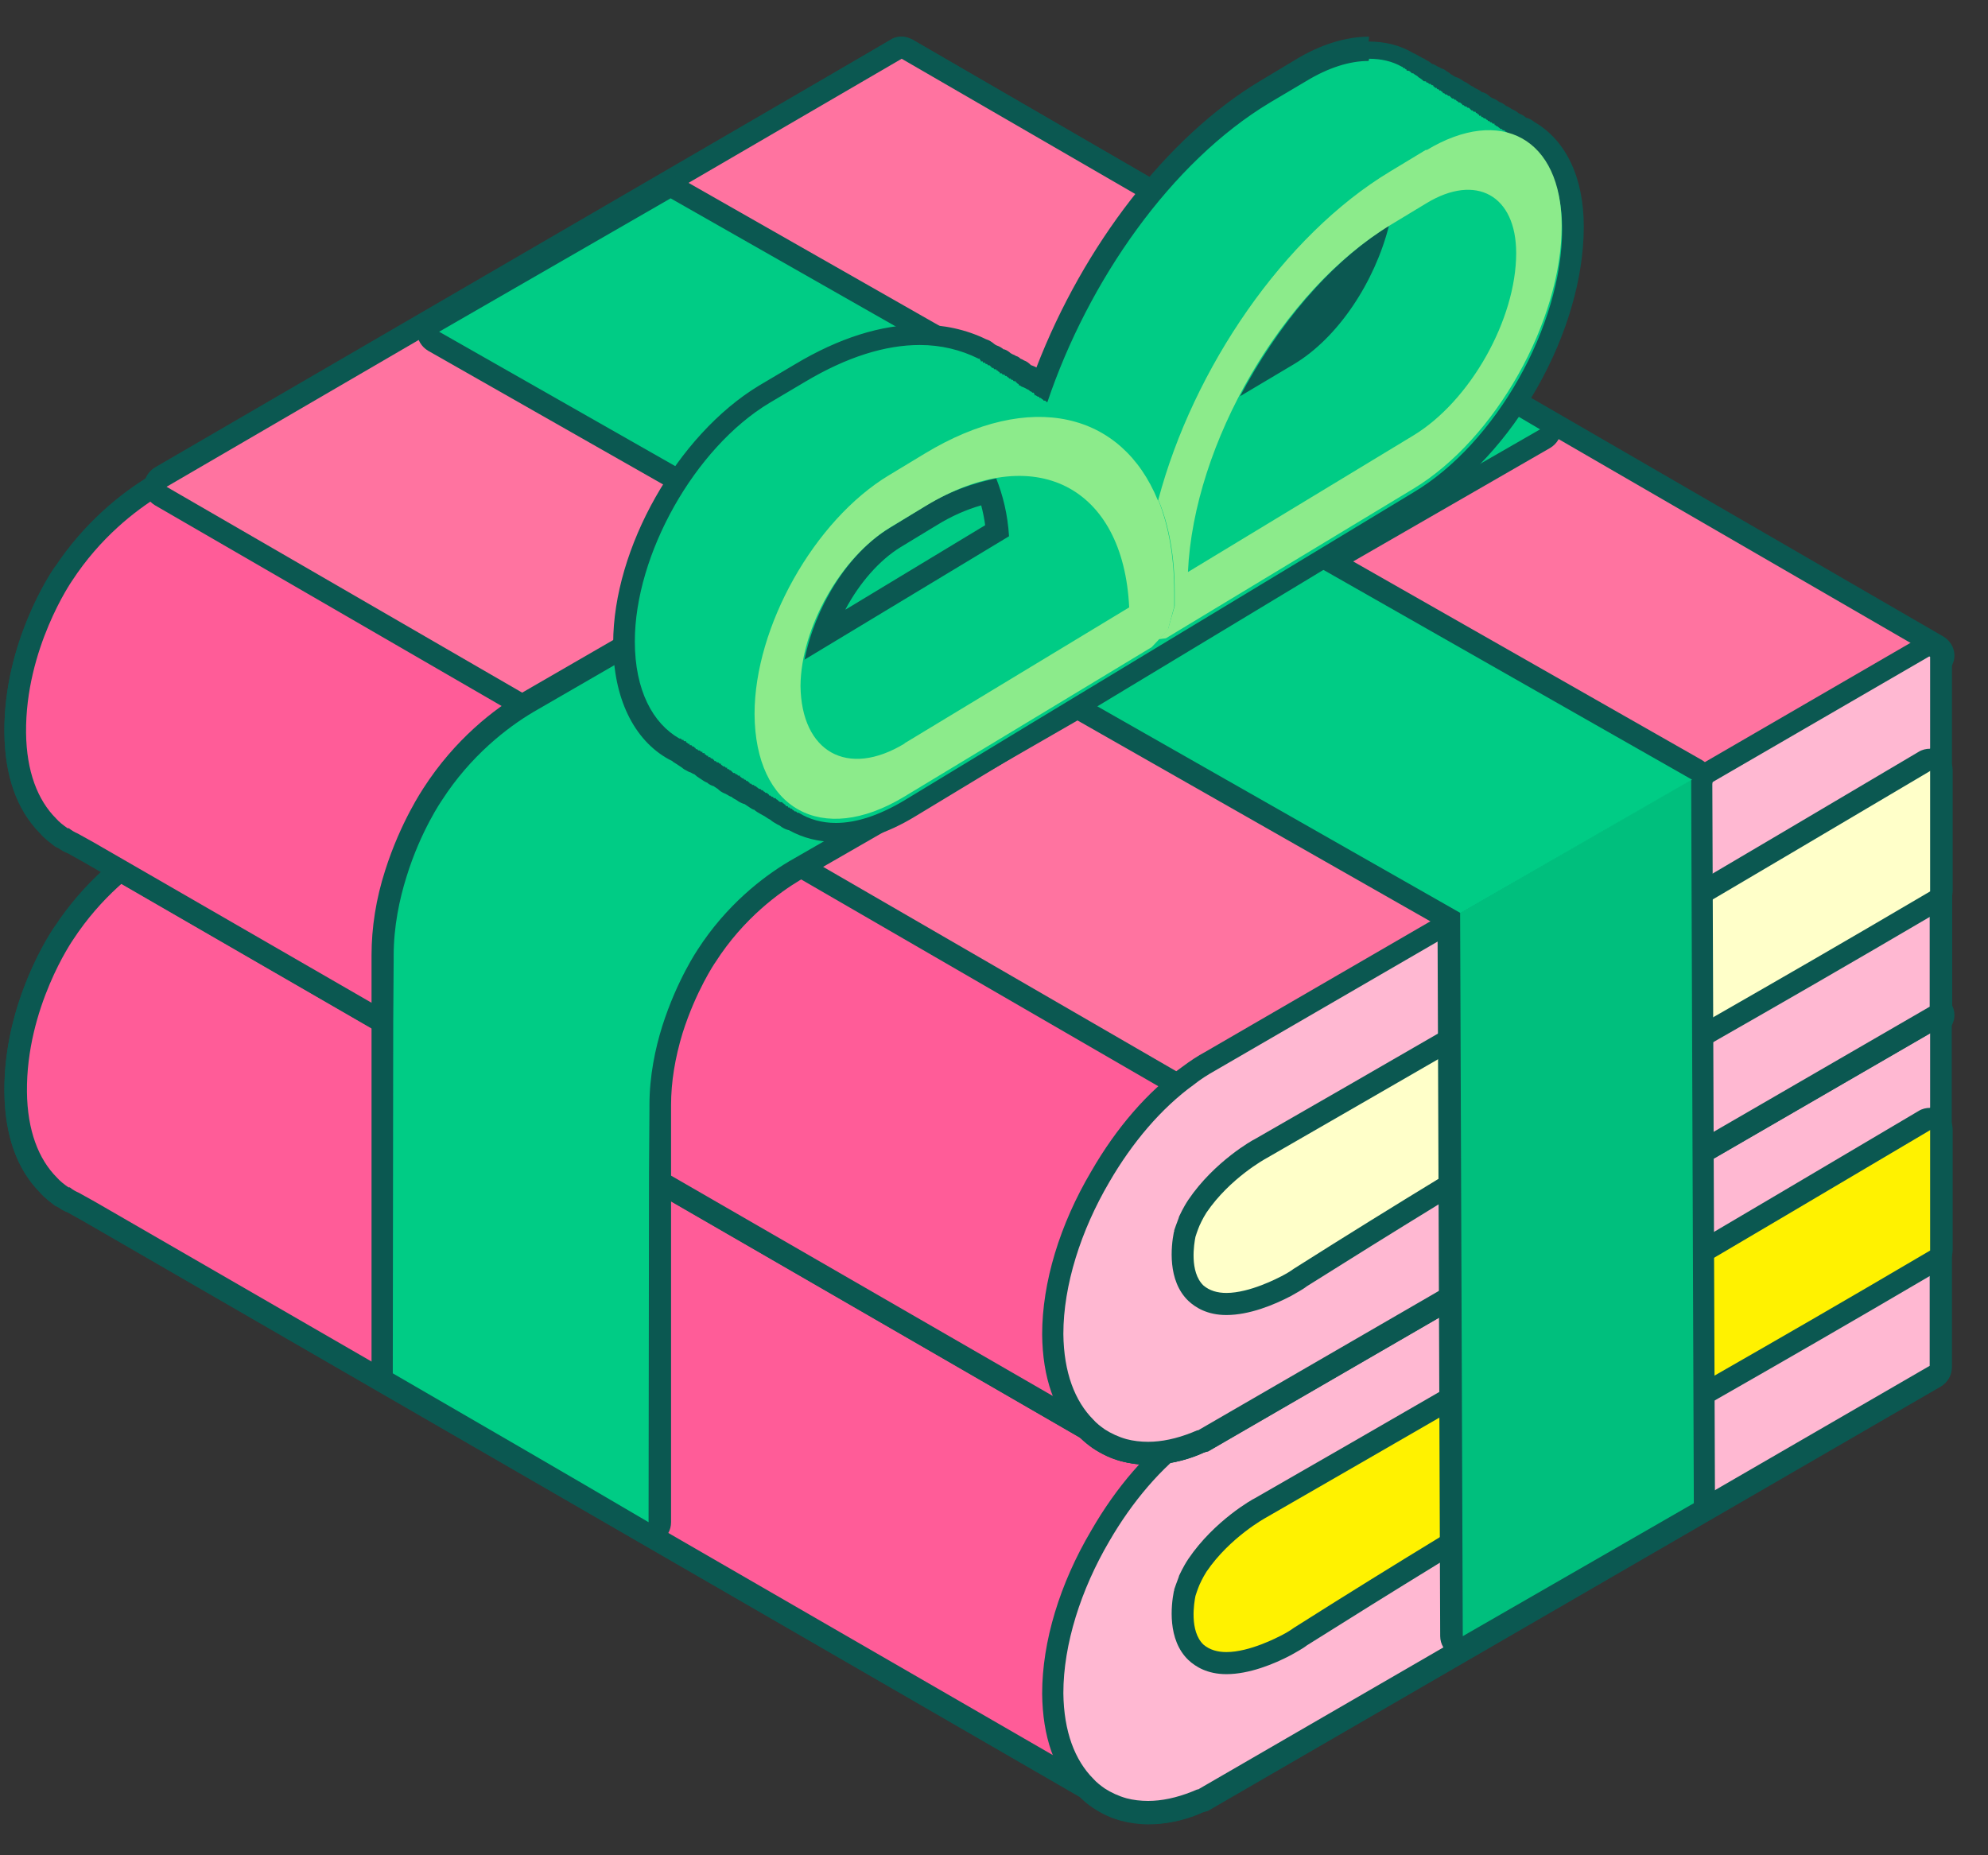 <svg width="45" height="42" viewBox="0 0 45 42" fill="none" xmlns="http://www.w3.org/2000/svg">
<rect x="0" y="0" width="45" height="42" fill="#333333" stroke="none"/>
<path d="M26.01 41.04C25.81 41.04 25.63 41.02 25.45 40.97C25.25 40.92 25.06 40.83 24.89 40.71C24.78 40.63 24.66 40.55 24.57 40.43L1.65 27.21C1.6 27.19 1.53 27.15 1.45 27.1C1.41 27.09 1.38 27.07 1.36 27.04C1.28 26.99 1.17 26.91 1.08 26.79C0.61 26.34 0.36 25.63 0.35 24.7C0.33 22.74 1.39 21.18 1.44 21.12L3.47 19.15L11.91 14.18L20.3 9.24C20.3 9.24 20.38 9.21 20.43 9.21C20.48 9.21 20.52 9.22 20.55 9.24L43.88 22.75C43.95 22.79 44 22.87 44 22.96C44 23.02 43.98 23.07 43.95 23.12V30.93C43.95 31.02 43.9 31.1 43.83 31.15L27.27 40.74C27.27 40.74 27.17 40.79 27.16 40.79C26.74 40.96 26.37 41.04 26.02 41.04H26.01Z" fill="#0B5851"/>
<path d="M20.41 9.46L43.74 22.97C43.74 22.97 43.71 22.99 43.69 23V25.58V28.31V30.93L27.13 40.52H27.11C27.07 40.54 27.03 40.55 26.99 40.57C26.64 40.71 26.3 40.78 26 40.78C25.83 40.78 25.66 40.76 25.51 40.72C25.33 40.67 25.16 40.59 25.02 40.5C24.92 40.43 24.83 40.36 24.76 40.28L2.12 27.2L1.76 27C1.69 26.97 1.62 26.93 1.56 26.88C1.56 26.88 1.54 26.88 1.53 26.88C1.43 26.81 1.34 26.74 1.27 26.66C0.85 26.24 0.6 25.59 0.59 24.72C0.57 22.81 1.63 21.28 1.63 21.28C2.3 20.63 2.96 19.99 3.63 19.34C9.22 16.05 14.82 12.76 20.41 9.47M20.41 8.96C20.32 8.96 20.23 8.98 20.16 9.03L3.38 18.91C3.38 18.91 3.31 18.95 3.29 18.98L2.29 19.95L1.29 20.92C1.29 20.92 1.25 20.97 1.23 20.99C1.18 21.06 0.08 22.67 0.1 24.72C0.11 25.7 0.38 26.46 0.9 26.99C1.01 27.12 1.14 27.21 1.24 27.29C1.24 27.29 1.29 27.32 1.32 27.33C1.39 27.38 1.46 27.42 1.54 27.45L1.88 27.64L24.44 40.68C24.54 40.78 24.64 40.86 24.73 40.92C24.94 41.06 25.15 41.16 25.38 41.22C25.57 41.27 25.78 41.3 26 41.3C26.38 41.3 26.78 41.22 27.18 41.05V41.03C27.18 41.03 27.21 41.03 27.22 41.03C27.22 41.03 27.29 41.01 27.33 41C27.34 41 27.35 40.99 27.37 40.98L43.93 31.39C44.08 31.3 44.18 31.14 44.18 30.96V23.16C44.18 23.16 44.21 23.06 44.2 23.01C44.2 22.83 44.13 22.66 43.98 22.57L20.65 9.06C20.57 9.02 20.49 8.99 20.4 8.99L20.41 8.96Z" fill="#0B5851"/>
<path d="M26.01 41.04C25.81 41.04 25.63 41.02 25.45 40.97L1.65 27.22C1.6 27.2 1.53 27.16 1.45 27.11C1.41 27.1 1.38 27.08 1.36 27.05C1.28 27 1.17 26.92 1.08 26.8C0.61 26.35 0.36 25.64 0.35 24.71C0.33 22.75 1.39 21.19 1.44 21.13C2.1 20.12 2.93 19.48 3.51 19.12L3.67 19.01C3.67 19.01 3.76 18.97 3.8 18.97C3.84 18.97 3.88 18.98 3.92 19C4.44 19.3 4.44 19.3 4.47 19.33L5.89 20.15L6.1 20.26L8.26 21.52L8.47 21.63L10.64 22.9L27.17 32.45C27.25 32.49 27.33 32.6 27.33 32.69V33.47C27.33 34.29 27.33 35.16 27.33 36.06C27.33 36.25 27.33 36.44 27.33 36.63V36.92C27.32 38.15 27.3 39.38 27.25 40.53C27.25 40.63 27.18 40.75 27.09 40.79C26.72 40.94 26.35 41.02 26.01 41.02V41.04Z" fill="#FF5C98"/>
<path d="M3.8 19.23C3.8 19.23 4.29 19.51 4.3 19.52L5.78 20.38L5.99 20.5L6.04 20.53L8.14 21.76L8.35 21.88L8.4 21.91L10.32 23.03L10.51 23.15L10.56 23.18L27.05 32.7L27.09 32.72C27.09 33.76 27.09 34.9 27.09 36.08C27.09 36.37 27.09 36.65 27.09 36.94C27.09 38.16 27.06 39.39 27.01 40.54V40.58C26.66 40.72 26.32 40.79 26.02 40.79C25.85 40.79 25.68 40.77 25.53 40.73L24.78 40.28L2.14 27.2L1.78 27C1.71 26.97 1.64 26.93 1.58 26.88C1.58 26.88 1.56 26.88 1.55 26.88C1.45 26.81 1.36 26.74 1.29 26.66C0.87 26.24 0.62 25.59 0.61 24.72C0.59 22.81 1.65 21.28 1.65 21.28C2.29 20.3 3.08 19.69 3.65 19.34C3.71 19.3 3.77 19.26 3.81 19.23M3.8 18.73C3.71 18.73 3.62 18.75 3.54 18.8C3.49 18.83 3.42 18.87 3.36 18.92C2.77 19.28 1.91 19.94 1.22 21C1.18 21.06 0.08 22.67 0.1 24.72C0.11 25.7 0.38 26.46 0.9 26.99C1.01 27.12 1.14 27.21 1.24 27.29C1.24 27.29 1.29 27.32 1.32 27.33C1.39 27.38 1.46 27.42 1.54 27.45L1.88 27.64L24.52 40.72L25.27 41.16C25.27 41.16 25.35 41.2 25.39 41.21C25.59 41.26 25.8 41.29 26.02 41.29C26.4 41.29 26.8 41.21 27.2 41.04C27.39 40.96 27.51 40.78 27.51 40.58C27.55 39.57 27.58 38.45 27.59 36.94V36.65C27.59 36.45 27.59 36.26 27.59 36.05C27.6 35.18 27.6 34.31 27.6 33.48V32.7C27.6 32.51 27.49 32.34 27.32 32.25L10.82 22.72L10.78 22.7L10.59 22.58L8.67 21.45L8.63 21.42L8.4 21.29L6.31 20.07L6.27 20.04L6.04 19.91L4.58 19.06C4.51 19.02 4.37 18.94 4.07 18.76C3.99 18.72 3.91 18.69 3.82 18.69L3.8 18.73Z" fill="#0B5851"/>
<path d="M8.31 20.77C8.37 20.73 8.43 20.69 8.47 20.66L8.44 20.64C8.4 20.67 8.35 20.71 8.31 20.76V20.77Z" fill="#00BA79"/>
<path d="M27.09 32.91C27.09 32.91 27 32.9 26.97 32.88L3.64 19.36C3.56 19.32 3.52 19.23 3.52 19.14C3.52 19.05 3.57 18.97 3.64 18.92L20.29 9.24C20.29 9.24 20.369 9.21 20.419 9.21C20.47 9.21 20.509 9.22 20.54 9.24L43.87 22.75C43.95 22.79 43.989 22.88 43.989 22.97C43.989 23.06 43.94 23.14 43.87 23.19L27.22 32.87C27.22 32.87 27.14 32.9 27.09 32.9V32.91Z" fill="#FF5C98"/>
<path d="M20.41 9.46L43.74 22.97L27.09 32.65L3.77 19.15L20.42 9.47M20.41 8.96C20.32 8.96 20.24 8.98 20.16 9.03L3.51 18.72C3.36 18.81 3.26 18.97 3.26 19.15C3.26 19.33 3.36 19.49 3.51 19.58L26.84 33.09C26.92 33.13 27 33.16 27.09 33.16C27.18 33.16 27.26 33.14 27.34 33.09L43.99 23.41C44.14 23.32 44.24 23.16 44.24 22.98C44.24 22.8 44.14 22.64 43.99 22.55L20.66 9.04C20.58 9 20.5 8.97 20.41 8.97V8.96Z" fill="#0B5851"/>
<path d="M26.01 41.04C25.81 41.04 25.63 41.02 25.45 40.97C25.25 40.92 25.06 40.83 24.89 40.71C24.78 40.63 24.66 40.55 24.57 40.43C24.1 39.98 23.85 39.27 23.84 38.34C23.84 37.2 24.22 35.94 24.92 34.77C25.47 33.82 26.16 33.03 26.91 32.49C27.07 32.37 27.24 32.26 27.41 32.16L43.58 22.78C43.58 22.78 43.66 22.75 43.7 22.75C43.74 22.75 43.79 22.76 43.82 22.78C43.9 22.82 43.94 22.91 43.94 23V25.58C43.94 25.67 43.89 25.75 43.82 25.79C42.18 26.77 40.53 27.74 38.87 28.72L37.54 29.5C34.61 31.21 31.68 32.9 28.78 34.57C28.77 34.57 28.02 34.99 27.52 35.71C27.44 35.83 27.38 35.96 27.38 35.97L27.31 36.16C27.26 36.44 27.26 36.69 27.31 36.87C27.33 36.93 27.36 37 27.41 37.05C27.49 37.12 27.61 37.16 27.76 37.16C28.04 37.16 28.44 37.04 28.87 36.82C29.01 36.75 29.1 36.68 29.12 36.67C31.77 34.99 33.78 33.78 35 33.06C36.35 32.26 37.42 31.65 38.6 30.98C39.92 30.22 41.39 29.39 43.56 28.11C43.6 28.09 43.64 28.08 43.69 28.08C43.74 28.08 43.78 28.09 43.81 28.11C43.89 28.15 43.94 28.24 43.94 28.33V30.95C43.94 31.04 43.89 31.12 43.82 31.17L27.26 40.76C27.26 40.76 27.16 40.81 27.14 40.81C26.72 40.98 26.35 41.06 26 41.06L26.01 41.04Z" fill="#FFB8D2"/>
<path d="M43.69 23V25.58C41.61 26.82 39.51 28.05 37.41 29.29C34.48 30.99 31.56 32.69 28.65 34.36C28.65 34.36 27.85 34.8 27.31 35.57C27.21 35.72 27.15 35.87 27.15 35.87C27.15 35.87 27.11 35.97 27.07 36.07C27.07 36.09 27.07 36.1 27.07 36.12C27.05 36.23 26.98 36.61 27.07 36.93C27.11 37.04 27.16 37.14 27.24 37.22C27.38 37.35 27.56 37.39 27.76 37.39C28.29 37.39 28.92 37.06 29.01 37.01C29.17 36.92 29.28 36.85 29.29 36.84C31.72 35.3 33.74 34.08 35.13 33.26C37.99 31.57 39.58 30.72 43.68 28.3V30.92L27.12 40.51H27.1C27.06 40.53 27.02 40.54 26.98 40.56C26.63 40.7 26.29 40.77 25.99 40.77C25.82 40.77 25.65 40.75 25.5 40.71C25.32 40.66 25.15 40.58 25.01 40.49C24.91 40.42 24.82 40.35 24.75 40.27C24.33 39.85 24.08 39.2 24.07 38.33C24.07 37.22 24.47 35.98 25.11 34.89C25.62 34.01 26.28 33.22 27.03 32.68C27.18 32.56 27.34 32.46 27.5 32.37L43.67 22.99M43.69 22.5C43.6 22.5 43.52 22.52 43.44 22.57L27.27 31.95C27.12 32.03 26.95 32.14 26.75 32.29C25.98 32.84 25.27 33.66 24.7 34.65C23.99 35.85 23.59 37.16 23.59 38.34C23.6 39.32 23.87 40.09 24.39 40.61C24.5 40.74 24.63 40.83 24.73 40.91C24.94 41.05 25.15 41.15 25.38 41.21C25.57 41.26 25.78 41.29 26 41.29C26.38 41.29 26.78 41.21 27.18 41.04V41.02C27.18 41.02 27.21 41.02 27.22 41.02C27.22 41.02 27.29 41 27.33 40.99C27.34 40.99 27.35 40.98 27.37 40.97L43.93 31.38C44.08 31.29 44.18 31.13 44.18 30.95V28.33C44.18 28.15 44.08 27.98 43.93 27.9C43.85 27.86 43.77 27.83 43.68 27.83C43.59 27.83 43.5 27.85 43.43 27.9C41.26 29.18 39.78 30.03 38.47 30.77C37.29 31.45 36.22 32.06 34.87 32.86C33.65 33.58 31.65 34.78 29.01 36.45C28.99 36.46 28.98 36.47 28.96 36.49C28.93 36.51 28.86 36.56 28.76 36.61C28.36 36.81 27.99 36.93 27.75 36.93C27.66 36.93 27.6 36.91 27.57 36.89C27.57 36.89 27.55 36.86 27.53 36.8C27.52 36.76 27.48 36.58 27.54 36.25C27.57 36.17 27.6 36.1 27.6 36.09C27.6 36.09 27.65 35.98 27.72 35.88C28.17 35.23 28.88 34.84 28.88 34.83C31.79 33.15 34.72 31.45 37.65 29.75L38.95 28.98C40.62 28 42.28 27.02 43.93 26.04C44.08 25.95 44.17 25.79 44.17 25.61V23.03C44.17 22.85 44.07 22.69 43.92 22.6C43.84 22.56 43.76 22.53 43.67 22.53L43.69 22.5Z" fill="#0B5851"/>
<path d="M27.77 37.65C27.48 37.65 27.25 37.57 27.08 37.41C26.69 37.03 26.77 36.35 26.82 36.08C26.87 35.92 26.92 35.79 26.92 35.79C26.92 35.79 27 35.61 27.11 35.44C27.67 34.62 28.5 34.16 28.53 34.14C31.43 32.47 34.35 30.78 37.28 29.07C39.38 27.84 41.47 26.6 43.55 25.37C43.59 25.35 43.63 25.33 43.68 25.33C43.73 25.33 43.76 25.34 43.8 25.36C43.88 25.4 43.93 25.49 43.93 25.58V28.31C43.93 28.4 43.88 28.48 43.81 28.53C41.59 29.84 40.11 30.68 38.76 31.45C37.61 32.11 36.57 32.7 35.25 33.48C33.37 34.6 31.4 35.8 29.42 37.05C29.42 37.06 29.27 37.16 29.12 37.23C28.59 37.5 28.12 37.64 27.76 37.64L27.77 37.65Z" fill="#FFF200"/>
<path d="M43.69 25.58V28.31C39.58 30.73 38 31.58 35.13 33.27C33.74 34.1 31.72 35.31 29.29 36.85C29.29 36.85 29.17 36.94 29.01 37.02C28.93 37.06 28.29 37.4 27.76 37.4C27.56 37.4 27.38 37.35 27.24 37.23C26.92 36.92 27.03 36.28 27.06 36.13C27.1 36 27.15 35.88 27.15 35.88C27.15 35.88 27.22 35.72 27.31 35.58C27.84 34.8 28.65 34.36 28.65 34.36C31.55 32.69 34.48 31 37.41 29.29C39.51 28.06 41.6 26.82 43.68 25.59M43.69 25.08C43.6 25.08 43.51 25.1 43.43 25.15C41.35 26.38 39.26 27.62 37.16 28.85C34.23 30.56 31.31 32.25 28.4 33.92C28.37 33.93 27.49 34.42 26.9 35.29C26.78 35.47 26.7 35.65 26.69 35.67C26.69 35.69 26.63 35.83 26.58 35.98C26.58 36 26.58 36.01 26.57 36.03C26.51 36.34 26.42 37.12 26.9 37.58C27.06 37.73 27.33 37.9 27.76 37.9C28.28 37.9 28.84 37.67 29.22 37.47C29.32 37.41 29.48 37.33 29.58 37.25C31.55 36.01 33.5 34.81 35.39 33.69C36.7 32.92 37.75 32.32 38.89 31.66C40.22 30.9 41.72 30.04 43.95 28.73C44.1 28.64 44.2 28.48 44.2 28.3V25.57C44.2 25.39 44.1 25.22 43.95 25.14C43.87 25.1 43.79 25.07 43.7 25.07L43.69 25.08Z" fill="#0B5851"/>
<path d="M26 32.91C25.81 32.91 25.62 32.89 25.44 32.84C25.24 32.79 25.05 32.7 24.88 32.58C24.77 32.5 24.65 32.42 24.56 32.3L1.64 19.08C1.59 19.06 1.52 19.02 1.45 18.97C1.42 18.96 1.39 18.94 1.37 18.92C1.29 18.87 1.17 18.78 1.08 18.67C0.61 18.22 0.36 17.51 0.35 16.58C0.33 14.62 1.39 13.06 1.44 13L3.47 11.03L11.91 6.06L20.3 1.12C20.3 1.12 20.38 1.09 20.43 1.09C20.48 1.09 20.52 1.1 20.55 1.12L43.88 14.63C43.96 14.67 44 14.75 44 14.84C44 14.9 43.98 14.95 43.95 15V22.81C43.95 22.9 43.9 22.98 43.83 23.03L27.27 32.62C27.27 32.62 27.17 32.67 27.15 32.67C26.73 32.84 26.36 32.92 26.01 32.92L26 32.91Z" fill="#0B5851"/>
<path d="M20.41 1.33L43.74 14.84C43.74 14.84 43.71 14.86 43.69 14.87V17.45V20.18V22.8L27.13 32.39H27.11C27.07 32.41 27.03 32.42 26.99 32.44C26.64 32.58 26.3 32.65 26 32.65C25.83 32.65 25.66 32.63 25.51 32.59C25.33 32.54 25.16 32.46 25.02 32.37C24.92 32.3 24.83 32.23 24.76 32.15L2.12 19.07L1.76 18.87C1.69 18.84 1.62 18.8 1.56 18.75C1.56 18.75 1.54 18.75 1.53 18.75C1.43 18.68 1.34 18.61 1.27 18.53C0.85 18.11 0.6 17.46 0.59 16.59C0.57 14.68 1.63 13.15 1.63 13.15C2.3 12.5 2.96 11.86 3.63 11.21C9.22 7.92 14.82 4.63 20.41 1.34M20.41 0.83C20.32 0.83 20.23 0.85 20.16 0.9L3.38 10.77C3.38 10.77 3.31 10.81 3.29 10.84L2.29 11.81L1.29 12.78C1.29 12.78 1.25 12.83 1.23 12.85C1.18 12.92 0.08 14.53 0.1 16.58C0.11 17.56 0.38 18.32 0.9 18.85C1.01 18.98 1.14 19.07 1.24 19.15C1.24 19.15 1.29 19.18 1.32 19.19C1.39 19.24 1.46 19.28 1.54 19.31L1.88 19.5L24.44 32.54C24.54 32.64 24.64 32.72 24.73 32.78C24.94 32.92 25.15 33.02 25.38 33.08C25.57 33.13 25.78 33.16 26 33.16C26.38 33.16 26.78 33.08 27.18 32.91V32.89C27.18 32.89 27.21 32.89 27.22 32.89C27.22 32.89 27.29 32.87 27.33 32.86C27.34 32.86 27.35 32.85 27.37 32.84L43.93 23.25C44.08 23.16 44.18 23 44.18 22.82V15.02C44.18 15.02 44.21 14.92 44.2 14.87C44.2 14.69 44.13 14.52 43.98 14.43L20.66 0.9C20.58 0.86 20.5 0.83 20.41 0.83Z" fill="#0B5851"/>
<path d="M26 32.91C25.81 32.91 25.62 32.89 25.44 32.84L1.64 19.08C1.59 19.06 1.52 19.02 1.45 18.97C1.42 18.96 1.39 18.94 1.37 18.92C1.29 18.87 1.17 18.78 1.08 18.67C0.61 18.22 0.36 17.51 0.35 16.58C0.33 14.62 1.39 13.06 1.44 13C2.1 11.99 2.93 11.35 3.51 10.99L3.68 10.88C3.68 10.88 3.76 10.84 3.81 10.84C3.86 10.84 3.89 10.85 3.93 10.87C4.45 11.17 4.45 11.17 4.48 11.2L5.9 12.02L6.11 12.13L8.27 13.39L8.48 13.5L10.65 14.77L27.18 24.32C27.26 24.36 27.34 24.47 27.34 24.56V25.34C27.34 26.16 27.34 27.03 27.34 27.93C27.34 28.11 27.34 28.31 27.34 28.5V28.79C27.33 30.01 27.31 31.25 27.26 32.4C27.26 32.5 27.19 32.62 27.1 32.66C26.73 32.81 26.36 32.89 26.01 32.89L26 32.91Z" fill="#FF5C98"/>
<path d="M3.8 11.1C3.8 11.1 4.29 11.38 4.3 11.39L5.78 12.25L5.99 12.37L6.04 12.4L8.14 13.63L8.35 13.75L8.4 13.78L10.32 14.9L10.51 15.02L10.56 15.05L27.05 24.57L27.09 24.59C27.09 25.63 27.09 26.77 27.09 27.95C27.09 28.24 27.09 28.52 27.09 28.81C27.09 30.03 27.06 31.26 27.01 32.41V32.45C26.66 32.59 26.32 32.66 26.02 32.66C25.85 32.66 25.68 32.64 25.53 32.6L24.78 32.15L2.12 19.07L1.76 18.87C1.69 18.84 1.62 18.8 1.56 18.75C1.56 18.75 1.54 18.75 1.53 18.75C1.43 18.68 1.34 18.61 1.27 18.53C0.85 18.11 0.6 17.46 0.59 16.59C0.57 14.68 1.63 13.15 1.63 13.15C2.27 12.17 3.06 11.56 3.63 11.21C3.69 11.17 3.75 11.13 3.79 11.1M3.8 10.6C3.71 10.6 3.62 10.62 3.54 10.67C3.49 10.7 3.42 10.74 3.36 10.79C2.77 11.15 1.91 11.81 1.22 12.87C1.18 12.93 0.08 14.54 0.1 16.59C0.11 17.57 0.38 18.33 0.9 18.86C1.01 18.99 1.14 19.08 1.24 19.16C1.24 19.16 1.29 19.19 1.32 19.2C1.39 19.25 1.46 19.29 1.54 19.32L1.88 19.51L24.52 32.59L25.27 33.03C25.27 33.03 25.35 33.07 25.39 33.08C25.59 33.13 25.8 33.16 26.02 33.16C26.4 33.16 26.8 33.08 27.2 32.91C27.39 32.83 27.51 32.65 27.51 32.45C27.55 31.44 27.58 30.32 27.59 28.81V28.52C27.59 28.32 27.59 28.13 27.59 27.92C27.6 27.05 27.6 26.18 27.6 25.35V24.57C27.6 24.38 27.49 24.21 27.32 24.12L10.82 14.59L10.78 14.57L10.59 14.45L8.67 13.32L8.63 13.29L8.4 13.16L6.31 11.94L6.27 11.91L6.04 11.78L4.58 10.93C4.51 10.89 4.37 10.81 4.07 10.63C3.99 10.59 3.91 10.56 3.82 10.56L3.8 10.6Z" fill="#0B5851"/>
<path d="M8.31 12.63C8.37 12.59 8.43 12.55 8.47 12.52L8.44 12.5C8.4 12.53 8.35 12.57 8.31 12.62V12.63Z" fill="#00BA79"/>
<path d="M27.09 24.77C27.09 24.77 27 24.76 26.97 24.74L3.64 11.23C3.56 11.19 3.52 11.1 3.52 11.01C3.52 10.92 3.57 10.84 3.64 10.79L20.29 1.12C20.29 1.12 20.369 1.09 20.419 1.09C20.47 1.09 20.509 1.1 20.54 1.12L43.87 14.63C43.95 14.67 43.989 14.76 43.989 14.85C43.989 14.94 43.94 15.02 43.87 15.07L27.22 24.75C27.22 24.75 27.14 24.78 27.09 24.78V24.77Z" fill="#FF73A0"/>
<path d="M20.41 1.33L43.74 14.84L27.09 24.52L3.77 11.02L20.41 1.33ZM20.41 0.83C20.32 0.83 20.24 0.85 20.16 0.9L3.51 10.58C3.36 10.67 3.26 10.83 3.26 11.01C3.26 11.19 3.36 11.35 3.51 11.44L26.84 24.95C26.92 24.99 27 25.02 27.09 25.02C27.18 25.02 27.26 25 27.34 24.95L43.99 15.27C44.14 15.18 44.24 15.02 44.24 14.84C44.24 14.66 44.14 14.5 43.99 14.41L20.66 0.9C20.58 0.86 20.5 0.83 20.41 0.83Z" fill="#0B5851"/>
<path d="M26 32.91C25.81 32.91 25.62 32.89 25.44 32.84C25.24 32.79 25.05 32.7 24.88 32.58C24.77 32.5 24.65 32.42 24.56 32.3C24.1 31.85 23.84 31.14 23.83 30.21C23.83 29.07 24.21 27.81 24.91 26.64C25.46 25.69 26.15 24.9 26.9 24.36C27.06 24.24 27.23 24.13 27.4 24.03L43.57 14.65C43.57 14.65 43.65 14.62 43.69 14.62C43.73 14.62 43.78 14.63 43.81 14.65C43.89 14.69 43.93 14.78 43.93 14.87V17.45C43.93 17.54 43.88 17.62 43.81 17.66C42.12 18.66 40.43 19.66 38.73 20.66L37.53 21.37C34.6 23.08 31.67 24.77 28.77 26.45C28.76 26.45 28.01 26.87 27.51 27.59C27.43 27.71 27.37 27.84 27.37 27.85L27.3 28.04C27.25 28.32 27.25 28.57 27.3 28.75C27.32 28.81 27.35 28.88 27.4 28.93C27.48 29 27.6 29.04 27.75 29.04C28.04 29.04 28.43 28.92 28.87 28.7C29.01 28.63 29.09 28.57 29.12 28.55C31.79 26.86 33.79 25.65 35 24.94C36.35 24.14 37.42 23.53 38.6 22.85C39.92 22.09 41.39 21.26 43.56 19.98C43.6 19.96 43.64 19.95 43.69 19.95C43.74 19.95 43.78 19.96 43.81 19.98C43.89 20.02 43.94 20.11 43.94 20.2V22.82C43.94 22.91 43.89 22.99 43.82 23.04L27.26 32.63C27.26 32.63 27.16 32.68 27.15 32.68C26.73 32.85 26.36 32.93 26.01 32.93L26 32.91Z" fill="#FFB8D2"/>
<path d="M43.69 14.87V17.45C41.61 18.69 39.51 19.92 37.41 21.16C34.48 22.86 31.56 24.56 28.65 26.23C28.65 26.23 27.85 26.67 27.31 27.44C27.21 27.59 27.15 27.74 27.15 27.74C27.15 27.74 27.11 27.84 27.07 27.94C27.07 27.96 27.07 27.97 27.07 27.99C27.05 28.1 26.98 28.48 27.07 28.8C27.11 28.91 27.16 29.01 27.24 29.09C27.38 29.22 27.56 29.26 27.76 29.26C28.29 29.26 28.92 28.93 29.01 28.88C29.17 28.79 29.28 28.72 29.29 28.71C31.72 27.17 33.74 25.95 35.13 25.13C37.99 23.44 39.58 22.59 43.68 20.17V22.79L27.12 32.38H27.1C27.06 32.4 27.02 32.41 26.98 32.43C26.63 32.57 26.29 32.64 25.99 32.64C25.82 32.64 25.65 32.62 25.5 32.58C25.32 32.53 25.15 32.45 25.01 32.36C24.91 32.29 24.82 32.22 24.75 32.14C24.33 31.72 24.08 31.07 24.07 30.2C24.07 29.09 24.47 27.85 25.11 26.76C25.62 25.88 26.28 25.09 27.03 24.55C27.18 24.43 27.34 24.33 27.5 24.24L43.67 14.86M43.69 14.37C43.6 14.37 43.52 14.39 43.44 14.44L27.27 23.82C27.12 23.9 26.95 24.01 26.75 24.16C25.98 24.71 25.27 25.53 24.7 26.52C23.99 27.72 23.59 29.03 23.59 30.21C23.6 31.19 23.87 31.96 24.39 32.48C24.5 32.61 24.63 32.7 24.73 32.78C24.94 32.92 25.15 33.02 25.38 33.08C25.57 33.13 25.78 33.16 26 33.16C26.38 33.16 26.78 33.08 27.18 32.91V32.89C27.18 32.89 27.21 32.89 27.22 32.89C27.22 32.89 27.29 32.87 27.33 32.86C27.33 32.86 27.33 32.86 27.34 32.86C27.35 32.86 27.36 32.85 27.38 32.84L43.94 23.25C44.09 23.16 44.19 23 44.19 22.82V20.2C44.19 20.02 44.09 19.85 43.94 19.77C43.86 19.73 43.78 19.7 43.69 19.7C43.6 19.7 43.51 19.72 43.44 19.77C41.27 21.05 39.79 21.9 38.48 22.64C37.3 23.32 36.23 23.93 34.88 24.73C33.66 25.45 31.66 26.65 29.02 28.32C29 28.33 28.99 28.34 28.97 28.36C28.94 28.38 28.87 28.43 28.77 28.48C28.37 28.68 28 28.8 27.76 28.8C27.67 28.8 27.61 28.78 27.58 28.76C27.58 28.76 27.56 28.73 27.54 28.67C27.53 28.63 27.49 28.45 27.55 28.12C27.58 28.04 27.61 27.97 27.61 27.96C27.61 27.96 27.66 27.85 27.73 27.75C28.18 27.1 28.89 26.71 28.89 26.7C31.8 25.02 34.73 23.32 37.66 21.62L38.96 20.85C40.63 19.87 42.29 18.89 43.94 17.91C44.09 17.82 44.18 17.66 44.18 17.48V14.9C44.18 14.72 44.08 14.56 43.93 14.47C43.85 14.43 43.77 14.4 43.68 14.4L43.69 14.37Z" fill="#0B5851"/>
<path d="M27.77 29.52C27.48 29.52 27.25 29.44 27.08 29.28C26.69 28.9 26.77 28.22 26.82 27.95C26.87 27.79 26.92 27.66 26.92 27.66C26.92 27.66 27 27.48 27.11 27.31C27.67 26.49 28.5 26.03 28.53 26.01C31.43 24.34 34.35 22.65 37.28 20.94C39.38 19.71 41.47 18.47 43.55 17.24C43.59 17.22 43.63 17.2 43.68 17.2C43.73 17.2 43.76 17.21 43.8 17.23C43.88 17.27 43.93 17.36 43.93 17.45V20.18C43.93 20.27 43.88 20.35 43.81 20.4C41.59 21.71 40.11 22.55 38.76 23.32C37.61 23.98 36.57 24.57 35.25 25.35C33.37 26.47 31.4 27.67 29.42 28.92C29.42 28.93 29.27 29.03 29.12 29.1C28.75 29.29 28.22 29.51 27.76 29.51L27.77 29.52Z" fill="#FFFFC9"/>
<path d="M43.69 17.45V20.18C39.58 22.6 38 23.45 35.13 25.14C33.74 25.97 31.72 27.18 29.29 28.72C29.29 28.72 29.17 28.81 29.01 28.89C28.93 28.93 28.29 29.27 27.76 29.27C27.56 29.27 27.38 29.22 27.24 29.1C26.92 28.79 27.03 28.15 27.06 28C27.1 27.87 27.15 27.75 27.15 27.75C27.15 27.75 27.22 27.59 27.31 27.45C27.84 26.67 28.65 26.23 28.65 26.23C31.55 24.56 34.48 22.87 37.41 21.16C39.51 19.93 41.6 18.69 43.68 17.46M43.69 16.95C43.6 16.95 43.51 16.97 43.43 17.02C41.35 18.25 39.26 19.49 37.16 20.72C34.23 22.43 31.31 24.12 28.4 25.79C28.37 25.8 27.49 26.29 26.9 27.16C26.78 27.34 26.7 27.52 26.69 27.54C26.69 27.56 26.63 27.7 26.58 27.85C26.58 27.87 26.58 27.88 26.57 27.9C26.51 28.21 26.42 28.99 26.9 29.45C27.06 29.6 27.33 29.77 27.76 29.77C28.28 29.77 28.84 29.54 29.22 29.34C29.32 29.28 29.48 29.2 29.58 29.12C31.55 27.88 33.5 26.68 35.39 25.56C36.7 24.79 37.75 24.19 38.89 23.53C40.22 22.77 41.72 21.91 43.95 20.6C44.1 20.51 44.2 20.35 44.2 20.17V17.44C44.2 17.26 44.1 17.09 43.95 17.01C43.87 16.97 43.79 16.94 43.7 16.94L43.69 16.95Z" fill="#0B5851"/>
<path d="M33.11 37.29C33.11 37.29 33.02 37.28 32.99 37.26C32.91 37.22 32.87 37.13 32.87 37.04L32.81 20.81L24.41 16.03L17.99 19.72C17.54 19.99 16.68 20.6 16.01 21.64C16.01 21.65 15.55 22.32 15.24 23.31C15.06 23.89 14.96 24.47 14.96 25.01V26.55L14.94 34.46C14.94 34.55 14.89 34.63 14.81 34.68C14.77 34.7 14.73 34.71 14.69 34.71C14.65 34.71 14.6 34.7 14.56 34.68C12.64 33.55 10.7 32.43 8.78 31.31C8.7 31.27 8.66 31.18 8.66 31.09V23.17L8.68 21.72C8.68 21.03 8.78 20.41 8.98 19.78C9.31 18.72 9.79 18.01 9.81 17.98C10.5 16.91 11.36 16.26 11.95 15.9L18.02 12.39L9.82 7.72C9.74 7.68 9.69 7.59 9.69 7.5C9.69 7.41 9.74 7.33 9.81 7.28L15.05 4.26C15.05 4.26 15.13 4.23 15.17 4.23C15.21 4.23 15.25 4.24 15.29 4.26L23.74 9.07L28.92 6.07C28.92 6.07 29 6.04 29.04 6.04C29.08 6.04 29.13 6.05 29.17 6.07L34.98 9.49C35.06 9.53 35.1 9.62 35.1 9.71C35.1 9.8 35.05 9.88 34.98 9.93L30.14 12.71L38.42 17.42C38.5 17.46 38.54 17.55 38.55 17.63C38.55 17.67 38.55 17.7 38.53 17.73L38.59 34.01C38.59 34.1 38.54 34.18 38.47 34.23L33.25 37.25C33.25 37.25 33.17 37.28 33.13 37.28L33.11 37.29Z" fill="#0B5851"/>
<path d="M15.18 4.49L23.75 9.37L29.05 6.3L34.86 9.72L29.65 12.72L38.31 17.65H38.29L38.35 34.03L33.13 37.05L33.07 20.68L24.41 15.75L17.87 19.51C17.28 19.86 16.45 20.5 15.8 21.51C15.8 21.51 15.32 22.2 15 23.24C14.84 23.75 14.71 24.37 14.71 25.02V25.11C14.71 25.6 14.7 26.09 14.7 26.56C14.7 29.2 14.69 31.83 14.69 34.47C12.77 33.34 10.83 32.21 8.9 31.1C8.9 28.46 8.91 25.83 8.91 23.18C8.91 22.7 8.92 22.22 8.92 21.73V21.64C8.92 20.99 9.05 20.37 9.21 19.86C9.54 18.82 10.01 18.13 10.01 18.13C10.66 17.12 11.49 16.48 12.08 16.13L18.53 12.4L9.95 7.52L15.19 4.5M15.18 3.99C15.09 3.99 15.01 4.01 14.93 4.06L9.69 7.08C9.53 7.17 9.44 7.34 9.44 7.51C9.44 7.69 9.54 7.85 9.69 7.94L17.51 12.39L11.82 15.68C11.19 16.05 10.3 16.73 9.58 17.85C9.57 17.87 9.07 18.6 8.72 19.7C8.51 20.35 8.41 21 8.41 21.63V21.72C8.41 21.96 8.41 22.21 8.41 22.45C8.41 22.69 8.41 22.94 8.41 23.17C8.41 24.49 8.41 25.81 8.41 27.13C8.41 28.45 8.41 29.77 8.41 31.09C8.41 31.27 8.51 31.43 8.66 31.52C10.59 32.63 12.53 33.76 14.44 34.89C14.52 34.94 14.61 34.96 14.69 34.96C14.77 34.96 14.86 34.94 14.94 34.89C15.1 34.8 15.19 34.64 15.19 34.46C15.19 33.15 15.19 31.83 15.19 30.52C15.19 29.2 15.19 27.88 15.19 26.56C15.19 26.33 15.19 26.09 15.19 25.85C15.19 25.6 15.19 25.36 15.19 25.11V25.02C15.19 24.49 15.28 23.95 15.45 23.39C15.75 22.44 16.18 21.8 16.19 21.79C16.84 20.77 17.67 20.19 18.1 19.93L24.39 16.31L32.54 20.95L32.6 37.04C32.6 37.22 32.7 37.38 32.85 37.47C32.93 37.51 33.01 37.54 33.1 37.54C33.19 37.54 33.27 37.52 33.35 37.47L38.57 34.45C38.73 34.36 38.82 34.19 38.82 34.02L38.76 17.75C38.76 17.75 38.77 17.69 38.77 17.65C38.77 17.47 38.68 17.3 38.53 17.21L30.63 12.71L35.09 10.14C35.24 10.05 35.34 9.89 35.34 9.71C35.34 9.53 35.25 9.37 35.09 9.28L29.28 5.86C29.2 5.81 29.11 5.79 29.03 5.79C28.94 5.79 28.86 5.81 28.78 5.86L23.73 8.78L15.41 4.04C15.33 4 15.25 3.97 15.16 3.97L15.18 3.99Z" fill="#0B5851"/>
<path d="M29.051 6.3L12.071 16.12C11.481 16.47 10.651 17.11 10.001 18.12C10.001 18.12 9.521 18.81 9.201 19.85C9.041 20.36 8.911 20.98 8.911 21.63V21.72C8.911 22.21 8.901 22.7 8.901 23.17C8.901 25.81 8.891 28.44 8.891 31.09C10.821 32.21 12.761 33.33 14.681 34.46C14.681 31.83 14.691 29.2 14.691 26.55C14.691 26.07 14.701 25.59 14.701 25.1V25.01C14.701 24.36 14.831 23.74 14.991 23.23C15.321 22.19 15.791 21.5 15.791 21.5C16.441 20.49 17.271 19.85 17.861 19.5L34.861 9.72L29.051 6.3Z" fill="#00CC85"/>
<path d="M33.051 20.67L33.111 37.04L38.341 34.03L38.281 17.65L33.051 20.67Z" fill="#00BF7D"/>
<path d="M9.94 7.51L33.06 20.67L38.3 17.65L15.18 4.49L9.94 7.51Z" fill="#00CC85"/>
<path d="M18.92 18.78C18.58 18.78 18.27 18.7 17.99 18.54C17.95 18.53 17.91 18.51 17.89 18.49C17.87 18.49 17.83 18.45 17.82 18.44C17.79 18.44 17.77 18.42 17.75 18.4C17.74 18.4 17.68 18.36 17.66 18.35C17.63 18.34 17.61 18.32 17.59 18.3C17.59 18.3 17.59 18.3 17.59 18.29C17.54 18.27 17.48 18.24 17.46 18.22C17.46 18.22 17.42 18.21 17.41 18.2C17.4 18.2 17.26 18.1 17.25 18.1C17.22 18.09 17.19 18.07 17.17 18.05C17.17 18.05 17.13 18.03 17.11 18.01C17.08 18 17.05 17.98 17.03 17.96C17.03 17.96 16.98 17.93 16.97 17.92C16.94 17.92 16.92 17.9 16.9 17.88C16.89 17.88 16.75 17.78 16.73 17.77C16.71 17.77 16.69 17.75 16.67 17.74C16.64 17.73 16.62 17.71 16.6 17.69C16.58 17.69 16.56 17.67 16.54 17.66C16.51 17.65 16.48 17.63 16.46 17.61C16.46 17.61 16.44 17.59 16.43 17.58C16.39 17.57 16.36 17.55 16.33 17.53C16.33 17.53 16.31 17.53 16.31 17.52C16.28 17.51 16.25 17.49 16.23 17.47C16.21 17.47 16.19 17.45 16.17 17.44C16.14 17.44 16.12 17.42 16.1 17.4C16.08 17.4 15.99 17.33 15.98 17.33C15.95 17.32 15.93 17.31 15.91 17.29C15.89 17.28 15.87 17.27 15.85 17.25C15.85 17.25 15.78 17.22 15.75 17.2C15.74 17.2 15.7 17.17 15.69 17.16C15.66 17.16 15.64 17.14 15.62 17.12C15.6 17.12 15.56 17.08 15.55 17.07C15.52 17.06 15.5 17.04 15.47 17.03C15.46 17.03 15.45 17.02 15.44 17.01C15.41 17 15.39 16.98 15.36 16.96C15.34 16.96 15.28 16.93 15.27 16.92C14.55 16.52 14.13 15.63 14.13 14.5C14.13 12.46 15.55 9.94 17.3 8.89L18.11 8.41C19.07 7.84 19.99 7.55 20.82 7.55C21.33 7.55 21.81 7.66 22.24 7.87C22.28 7.88 22.32 7.9 22.34 7.93C22.35 7.94 22.36 7.95 22.37 7.96C22.39 7.96 22.41 7.97 22.42 7.98C22.45 7.99 22.49 8.01 22.51 8.02C22.53 8.03 22.55 8.04 22.57 8.06C22.57 8.06 22.61 8.08 22.62 8.09C22.64 8.09 22.67 8.11 22.69 8.13C22.71 8.14 22.73 8.16 22.75 8.18C22.75 8.18 22.81 8.22 22.84 8.23C22.88 8.24 22.91 8.26 22.94 8.28H22.95C22.95 8.28 23.01 8.31 23.03 8.33C23.03 8.33 23.05 8.33 23.05 8.34C23.08 8.34 23.1 8.36 23.12 8.38C23.14 8.39 23.16 8.4 23.18 8.42C23.18 8.42 23.23 8.45 23.25 8.46C23.31 8.48 23.35 8.5 23.38 8.52C23.4 8.53 23.46 8.57 23.48 8.58C23.52 8.59 23.55 8.61 23.57 8.63C23.57 8.63 23.59 8.64 23.6 8.65C24.62 5.82 26.54 3.29 28.65 2.02L29.46 1.54C29.99 1.22 30.52 1.04 31.01 1.04C31.33 1.04 31.62 1.11 31.87 1.26C31.87 1.26 31.88 1.27 31.89 1.28C31.93 1.29 31.96 1.31 31.98 1.33C32.02 1.34 32.06 1.36 32.1 1.4C32.13 1.41 32.16 1.43 32.18 1.45C32.2 1.46 32.25 1.49 32.27 1.51C32.31 1.54 32.34 1.56 32.38 1.59C32.42 1.6 32.46 1.62 32.49 1.64C32.49 1.64 32.51 1.64 32.51 1.65C32.54 1.65 32.56 1.67 32.58 1.69C32.6 1.69 32.66 1.74 32.68 1.76C32.68 1.76 32.68 1.76 32.69 1.76C32.73 1.77 32.76 1.79 32.78 1.81C32.78 1.81 32.82 1.83 32.84 1.85C32.87 1.85 32.89 1.87 32.91 1.89C32.93 1.9 32.97 1.93 32.97 1.93C33 1.94 33.03 1.95 33.05 1.97C33.06 1.97 33.11 2.01 33.13 2.02C33.15 2.02 33.17 2.04 33.19 2.05C33.22 2.06 33.24 2.08 33.26 2.1C33.26 2.1 33.31 2.13 33.33 2.14C33.34 2.14 33.43 2.21 33.44 2.21C33.47 2.21 33.49 2.23 33.51 2.25C33.53 2.26 33.55 2.28 33.57 2.29C33.57 2.29 33.59 2.31 33.6 2.32C33.64 2.33 33.68 2.35 33.71 2.37C33.72 2.37 33.87 2.46 33.88 2.47C33.91 2.48 33.94 2.5 33.96 2.52C33.98 2.52 34.05 2.57 34.07 2.59C34.1 2.59 34.12 2.61 34.14 2.63C34.16 2.64 34.18 2.65 34.19 2.67C34.19 2.67 34.24 2.69 34.25 2.7C34.28 2.71 34.31 2.73 34.34 2.75C34.36 2.76 34.38 2.77 34.39 2.79C34.39 2.79 34.43 2.82 34.44 2.83C34.46 2.83 34.53 2.87 34.55 2.89C35.23 3.26 35.6 4.03 35.6 5.08C35.6 7.38 34.07 10.09 32.11 11.26C30.2 12.42 22.51 17.06 20.6 18.23C20 18.59 19.44 18.77 18.92 18.77V18.78ZM22.38 11.12C21.92 11.23 21.49 11.41 21.09 11.66L20.26 12.17C19.56 12.59 18.93 13.46 18.6 14.41L22.57 12.01C22.54 11.71 22.48 11.42 22.38 11.13V11.12ZM30.97 5.75C30.16 6.38 29.41 7.25 28.77 8.27L29.16 8.04C29.9 7.6 30.58 6.73 30.97 5.76V5.75Z" fill="#00CC85"/>
<path d="M30.99 1.33C31.27 1.33 31.52 1.39 31.73 1.51C31.76 1.51 31.76 1.54 31.76 1.54H31.79L31.82 1.57C31.84 1.57 31.84 1.57 31.84 1.6H31.87C31.87 1.6 31.9 1.6 31.93 1.63L31.96 1.66H31.99C31.99 1.66 32.02 1.69 32.08 1.72L32.11 1.75C32.11 1.75 32.17 1.78 32.23 1.84H32.26C32.26 1.84 32.29 1.84 32.29 1.87H32.32L32.35 1.9H32.38L32.41 1.93H32.44C32.44 1.93 32.44 1.96 32.46 1.96L32.49 1.99H32.52C32.52 1.99 32.52 2.02 32.55 2.02C32.58 2.02 32.58 2.05 32.58 2.05H32.61L32.64 2.08C32.66 2.08 32.66 2.08 32.66 2.11H32.69L32.72 2.14H32.75L32.78 2.17H32.81L32.84 2.2L32.87 2.23H32.9C32.9 2.23 32.9 2.23 32.93 2.26H32.96C32.96 2.26 32.96 2.29 32.99 2.29L33.02 2.32H33.05L33.08 2.35C33.1 2.35 33.1 2.35 33.1 2.38H33.13L33.16 2.41H33.19L33.22 2.44H33.25L33.28 2.47L33.31 2.5H33.34C33.34 2.5 33.34 2.53 33.37 2.53H33.4C33.4 2.53 33.4 2.56 33.43 2.56L33.46 2.59C33.48 2.59 33.48 2.59 33.48 2.62H33.51C33.53 2.62 33.53 2.62 33.53 2.65H33.56L33.59 2.68H33.62L33.65 2.71C33.65 2.71 33.68 2.71 33.68 2.74H33.71C33.71 2.74 33.71 2.74 33.74 2.77H33.77C33.77 2.77 33.77 2.8 33.8 2.8H33.83V2.83C33.85 2.83 33.85 2.83 33.88 2.86C33.9 2.86 33.9 2.86 33.93 2.89C33.99 2.92 33.93 2.89 33.96 2.92H33.99L34.02 2.95H34.05L34.08 2.98C34.08 2.98 34.11 2.98 34.11 3.01H34.14C34.14 3.01 34.17 3.04 34.19 3.04L34.22 3.07H34.25V3.1C34.27 3.1 34.27 3.1 34.27 3.13H34.3C34.32 3.13 34.32 3.13 34.32 3.16H34.35C34.38 3.16 34.38 3.19 34.38 3.19H34.41L34.44 3.22C35.02 3.53 35.36 4.19 35.36 5.19C35.36 7.38 33.86 10.04 31.99 11.15C28.16 13.47 24.3 15.79 20.47 18.12C19.9 18.46 19.38 18.63 18.92 18.63C18.61 18.63 18.32 18.55 18.08 18.4H18.05L18.02 18.37H17.99L17.96 18.34C17.96 18.34 17.93 18.34 17.93 18.31H17.9L17.87 18.28H17.84C17.84 18.28 17.84 18.25 17.82 18.25H17.79C17.79 18.25 17.79 18.22 17.77 18.22L17.74 18.19C17.71 18.19 17.71 18.16 17.71 18.16H17.68C17.68 18.16 17.65 18.16 17.62 18.13L17.59 18.1C17.59 18.1 17.56 18.1 17.56 18.07H17.53C17.53 18.07 17.5 18.07 17.5 18.04H17.47L17.44 18.01H17.41C17.41 18.01 17.41 17.98 17.39 17.98L17.36 17.95H17.33C17.33 17.95 17.33 17.95 17.3 17.92C17.27 17.92 17.27 17.89 17.27 17.89H17.24L17.21 17.86H17.18L17.15 17.83C17.15 17.83 17.12 17.83 17.12 17.8H17.09L17.06 17.77H17.03L17 17.74H16.97C16.97 17.74 16.97 17.71 16.95 17.71L16.92 17.68H16.89C16.89 17.68 16.89 17.65 16.86 17.65C16.83 17.65 16.83 17.62 16.83 17.62H16.8L16.77 17.59C16.75 17.59 16.75 17.59 16.75 17.56H16.72C16.72 17.56 16.69 17.56 16.69 17.53H16.66L16.63 17.5H16.6C16.6 17.5 16.57 17.47 16.54 17.44C16.52 17.44 16.52 17.44 16.49 17.41H16.46V17.38H16.43L16.4 17.35H16.37L16.34 17.32C16.32 17.32 16.32 17.32 16.32 17.29H16.29L16.26 17.26H16.23L16.2 17.23H16.17C16.17 17.23 16.17 17.2 16.15 17.2L16.12 17.17H16.09C16.09 17.17 16.09 17.14 16.06 17.14H16.03V17.11H16L15.97 17.08C15.95 17.08 15.95 17.08 15.95 17.05H15.92C15.9 17.05 15.9 17.05 15.9 17.02H15.87L15.84 16.99H15.81L15.78 16.96H15.75C15.75 16.96 15.75 16.93 15.73 16.93L15.7 16.9H15.67C15.67 16.9 15.67 16.87 15.64 16.87H15.61V16.84H15.58L15.55 16.81C15.53 16.81 15.53 16.81 15.53 16.78H15.5C15.47 16.78 15.47 16.75 15.47 16.75H15.44L15.41 16.72H15.38C14.78 16.38 14.37 15.63 14.37 14.52C14.37 12.56 15.72 10.14 17.42 9.12L18.23 8.64C19.17 8.08 20.04 7.81 20.82 7.81C21.3 7.81 21.75 7.92 22.15 8.12H22.18V8.15C22.2 8.15 22.2 8.15 22.2 8.18H22.23C22.25 8.18 22.25 8.18 22.25 8.21H22.28C22.31 8.21 22.31 8.24 22.31 8.24H22.34L22.37 8.27H22.4L22.43 8.3L22.46 8.33H22.49C22.49 8.33 22.49 8.36 22.52 8.36H22.55C22.55 8.36 22.55 8.39 22.58 8.39L22.61 8.42C22.63 8.42 22.63 8.42 22.63 8.45H22.66C22.69 8.45 22.69 8.48 22.69 8.48H22.72C22.75 8.48 22.75 8.51 22.75 8.51H22.78L22.81 8.54C22.81 8.54 22.84 8.54 22.84 8.57H22.87C22.87 8.57 22.87 8.57 22.9 8.6H22.93C22.93 8.6 22.93 8.63 22.96 8.63H22.99C22.99 8.63 22.99 8.66 23.01 8.66L23.04 8.69C23.06 8.69 23.06 8.69 23.06 8.72C23.06 8.72 23.09 8.72 23.12 8.75C23.21 8.78 23.24 8.81 23.29 8.83L23.32 8.86C23.34 8.86 23.34 8.86 23.37 8.89H23.4C23.4 8.89 23.4 8.92 23.42 8.92V8.95H23.45C23.45 8.95 23.48 8.98 23.5 8.98C23.53 8.98 23.53 9.01 23.53 9.01H23.56L23.59 9.04C23.59 9.04 23.62 9.04 23.62 9.07H23.65C23.65 9.07 23.68 9.07 23.68 9.1H23.71C24.63 6.37 26.5 3.67 28.75 2.32L29.56 1.84C30.07 1.53 30.55 1.38 30.98 1.38M28.07 8.97L29.28 8.25C30.29 7.65 31.12 6.38 31.44 5.11C30.09 5.95 28.91 7.38 28.07 8.97ZM18.2 14.94L22.84 12.14C22.81 11.64 22.7 11.21 22.55 10.83C22.06 10.93 21.51 11.11 20.97 11.44L20.14 11.95C19.19 12.52 18.44 13.76 18.21 14.94M30.99 0.83C30.46 0.83 29.88 1.01 29.31 1.36L28.51 1.84C26.42 3.1 24.53 5.55 23.46 8.32C23.43 8.3 23.4 8.29 23.35 8.27C23.35 8.27 23.35 8.27 23.34 8.27C23.34 8.27 23.34 8.27 23.33 8.26C23.29 8.22 23.24 8.18 23.18 8.16C23.15 8.14 23.13 8.13 23.1 8.12C23.07 8.09 23.04 8.07 23 8.06C22.97 8.04 22.95 8.03 22.92 8.02C22.91 8.02 22.9 8 22.88 8C22.84 7.96 22.79 7.93 22.74 7.91C22.74 7.91 22.73 7.91 22.72 7.91C22.67 7.87 22.62 7.84 22.56 7.82C22.54 7.81 22.52 7.8 22.51 7.79C22.45 7.74 22.39 7.7 22.32 7.68C21.87 7.46 21.36 7.35 20.83 7.35C19.95 7.35 18.99 7.65 17.99 8.25L17.18 8.73C15.33 9.85 13.88 12.41 13.88 14.56C13.88 15.79 14.34 16.75 15.14 17.19C15.16 17.2 15.18 17.21 15.2 17.22C15.21 17.22 15.23 17.24 15.24 17.25C15.27 17.27 15.29 17.28 15.32 17.3C15.33 17.3 15.34 17.32 15.35 17.32C15.38 17.34 15.41 17.36 15.44 17.38C15.47 17.41 15.51 17.43 15.55 17.45C15.58 17.47 15.61 17.48 15.64 17.49C15.67 17.51 15.69 17.52 15.72 17.53C15.74 17.55 15.76 17.56 15.78 17.58C15.81 17.6 15.84 17.62 15.87 17.64C15.91 17.67 15.96 17.7 16.01 17.72C16.05 17.76 16.1 17.78 16.16 17.8C16.18 17.82 16.21 17.83 16.23 17.85C16.24 17.85 16.26 17.87 16.27 17.88C16.31 17.92 16.37 17.95 16.42 17.97C16.43 17.97 16.45 17.99 16.46 17.99C16.49 18.01 16.52 18.03 16.56 18.04C16.59 18.07 16.63 18.09 16.67 18.11C16.72 18.15 16.78 18.18 16.84 18.2C16.84 18.2 16.84 18.2 16.85 18.2C16.89 18.23 16.93 18.25 16.97 18.28C17 18.3 17.03 18.32 17.06 18.33C17.06 18.33 17.06 18.33 17.07 18.33C17.11 18.37 17.17 18.4 17.22 18.43C17.25 18.45 17.28 18.46 17.31 18.48C17.35 18.51 17.4 18.54 17.44 18.56C17.48 18.6 17.54 18.63 17.59 18.66C17.61 18.67 17.63 18.68 17.65 18.69C17.71 18.74 17.77 18.77 17.84 18.79C17.84 18.79 17.86 18.79 17.87 18.8C18.18 18.97 18.53 19.06 18.91 19.06C19.47 19.06 20.08 18.87 20.72 18.48C22.65 17.31 24.59 16.14 26.53 14.97C28.44 13.82 30.34 12.67 32.24 11.52C34.26 10.31 35.85 7.51 35.85 5.13C35.85 4.02 35.45 3.18 34.73 2.76C34.68 2.72 34.63 2.69 34.57 2.67C34.57 2.67 34.56 2.67 34.55 2.67C34.51 2.63 34.46 2.6 34.41 2.58C34.4 2.58 34.38 2.56 34.37 2.56C34.33 2.52 34.27 2.49 34.22 2.47C34.19 2.45 34.15 2.42 34.1 2.4C34.09 2.4 34.08 2.39 34.07 2.38C34.03 2.35 33.99 2.32 33.94 2.31C33.89 2.27 33.84 2.24 33.78 2.22C33.77 2.22 33.75 2.2 33.73 2.19C33.68 2.14 33.63 2.11 33.57 2.09C33.57 2.09 33.56 2.09 33.55 2.09C33.5 2.05 33.45 2.02 33.4 2C33.36 1.97 33.32 1.95 33.28 1.93C33.23 1.89 33.18 1.86 33.13 1.84C33.07 1.79 33.01 1.76 32.94 1.74C32.93 1.74 32.92 1.72 32.91 1.72C32.91 1.72 32.9 1.72 32.89 1.71C32.88 1.7 32.86 1.69 32.84 1.68C32.81 1.65 32.78 1.63 32.74 1.61C32.71 1.58 32.67 1.56 32.63 1.55C32.6 1.53 32.58 1.52 32.55 1.51C32.52 1.49 32.48 1.47 32.44 1.45C32.44 1.45 32.43 1.45 32.42 1.45C32.38 1.42 32.34 1.38 32.3 1.37C32.27 1.35 32.23 1.32 32.19 1.31C32.17 1.29 32.14 1.28 32.12 1.27C32.09 1.25 32.05 1.23 32.01 1.21C32 1.21 31.99 1.2 31.97 1.19C31.68 1.02 31.34 0.94 30.98 0.94L30.99 0.83ZM19.14 13.79C19.46 13.19 19.91 12.68 20.38 12.39L21.22 11.88C21.53 11.69 21.86 11.54 22.21 11.44C22.25 11.59 22.28 11.74 22.3 11.89L19.14 13.8V13.79Z" fill="#0B5851"/>
<path d="M26.22 11.32C26.45 11.9 26.58 12.6 26.58 13.41V13.73L26.44 14.25L26.23 14.48L26.07 14.65L20.46 18.04C18.6 19.16 17.09 18.32 17.08 16.16C17.08 14.19 18.43 11.78 20.12 10.76L20.93 10.27C23.34 8.81 25.4 9.34 26.21 11.33L26.22 11.32ZM20.47 16.83L25.56 13.75C25.43 11 23.41 9.97 20.96 11.45L20.15 11.94C19.03 12.62 18.13 14.21 18.12 15.53C18.14 17.02 19.18 17.62 20.48 16.83" fill="#8CEB8B"/>
<path d="M32.29 3.4C33.98 2.38 35.35 3.14 35.35 5.11C35.35 7.27 33.85 9.94 32 11.06L26.39 14.45L26.23 14.47L26.44 14.24L26.59 13.72V13.4C26.59 12.59 26.46 11.89 26.22 11.31C27.01 8.34 29.06 5.33 31.47 3.88L32.28 3.39L32.29 3.4ZM31.99 9.86C33.28 9.08 34.32 7.23 34.32 5.73C34.32 4.42 33.41 3.92 32.29 4.6L31.48 5.09C29.02 6.58 27.02 10.04 26.89 12.95L31.99 9.86Z" fill="#8CEB8B"/>
</svg>

